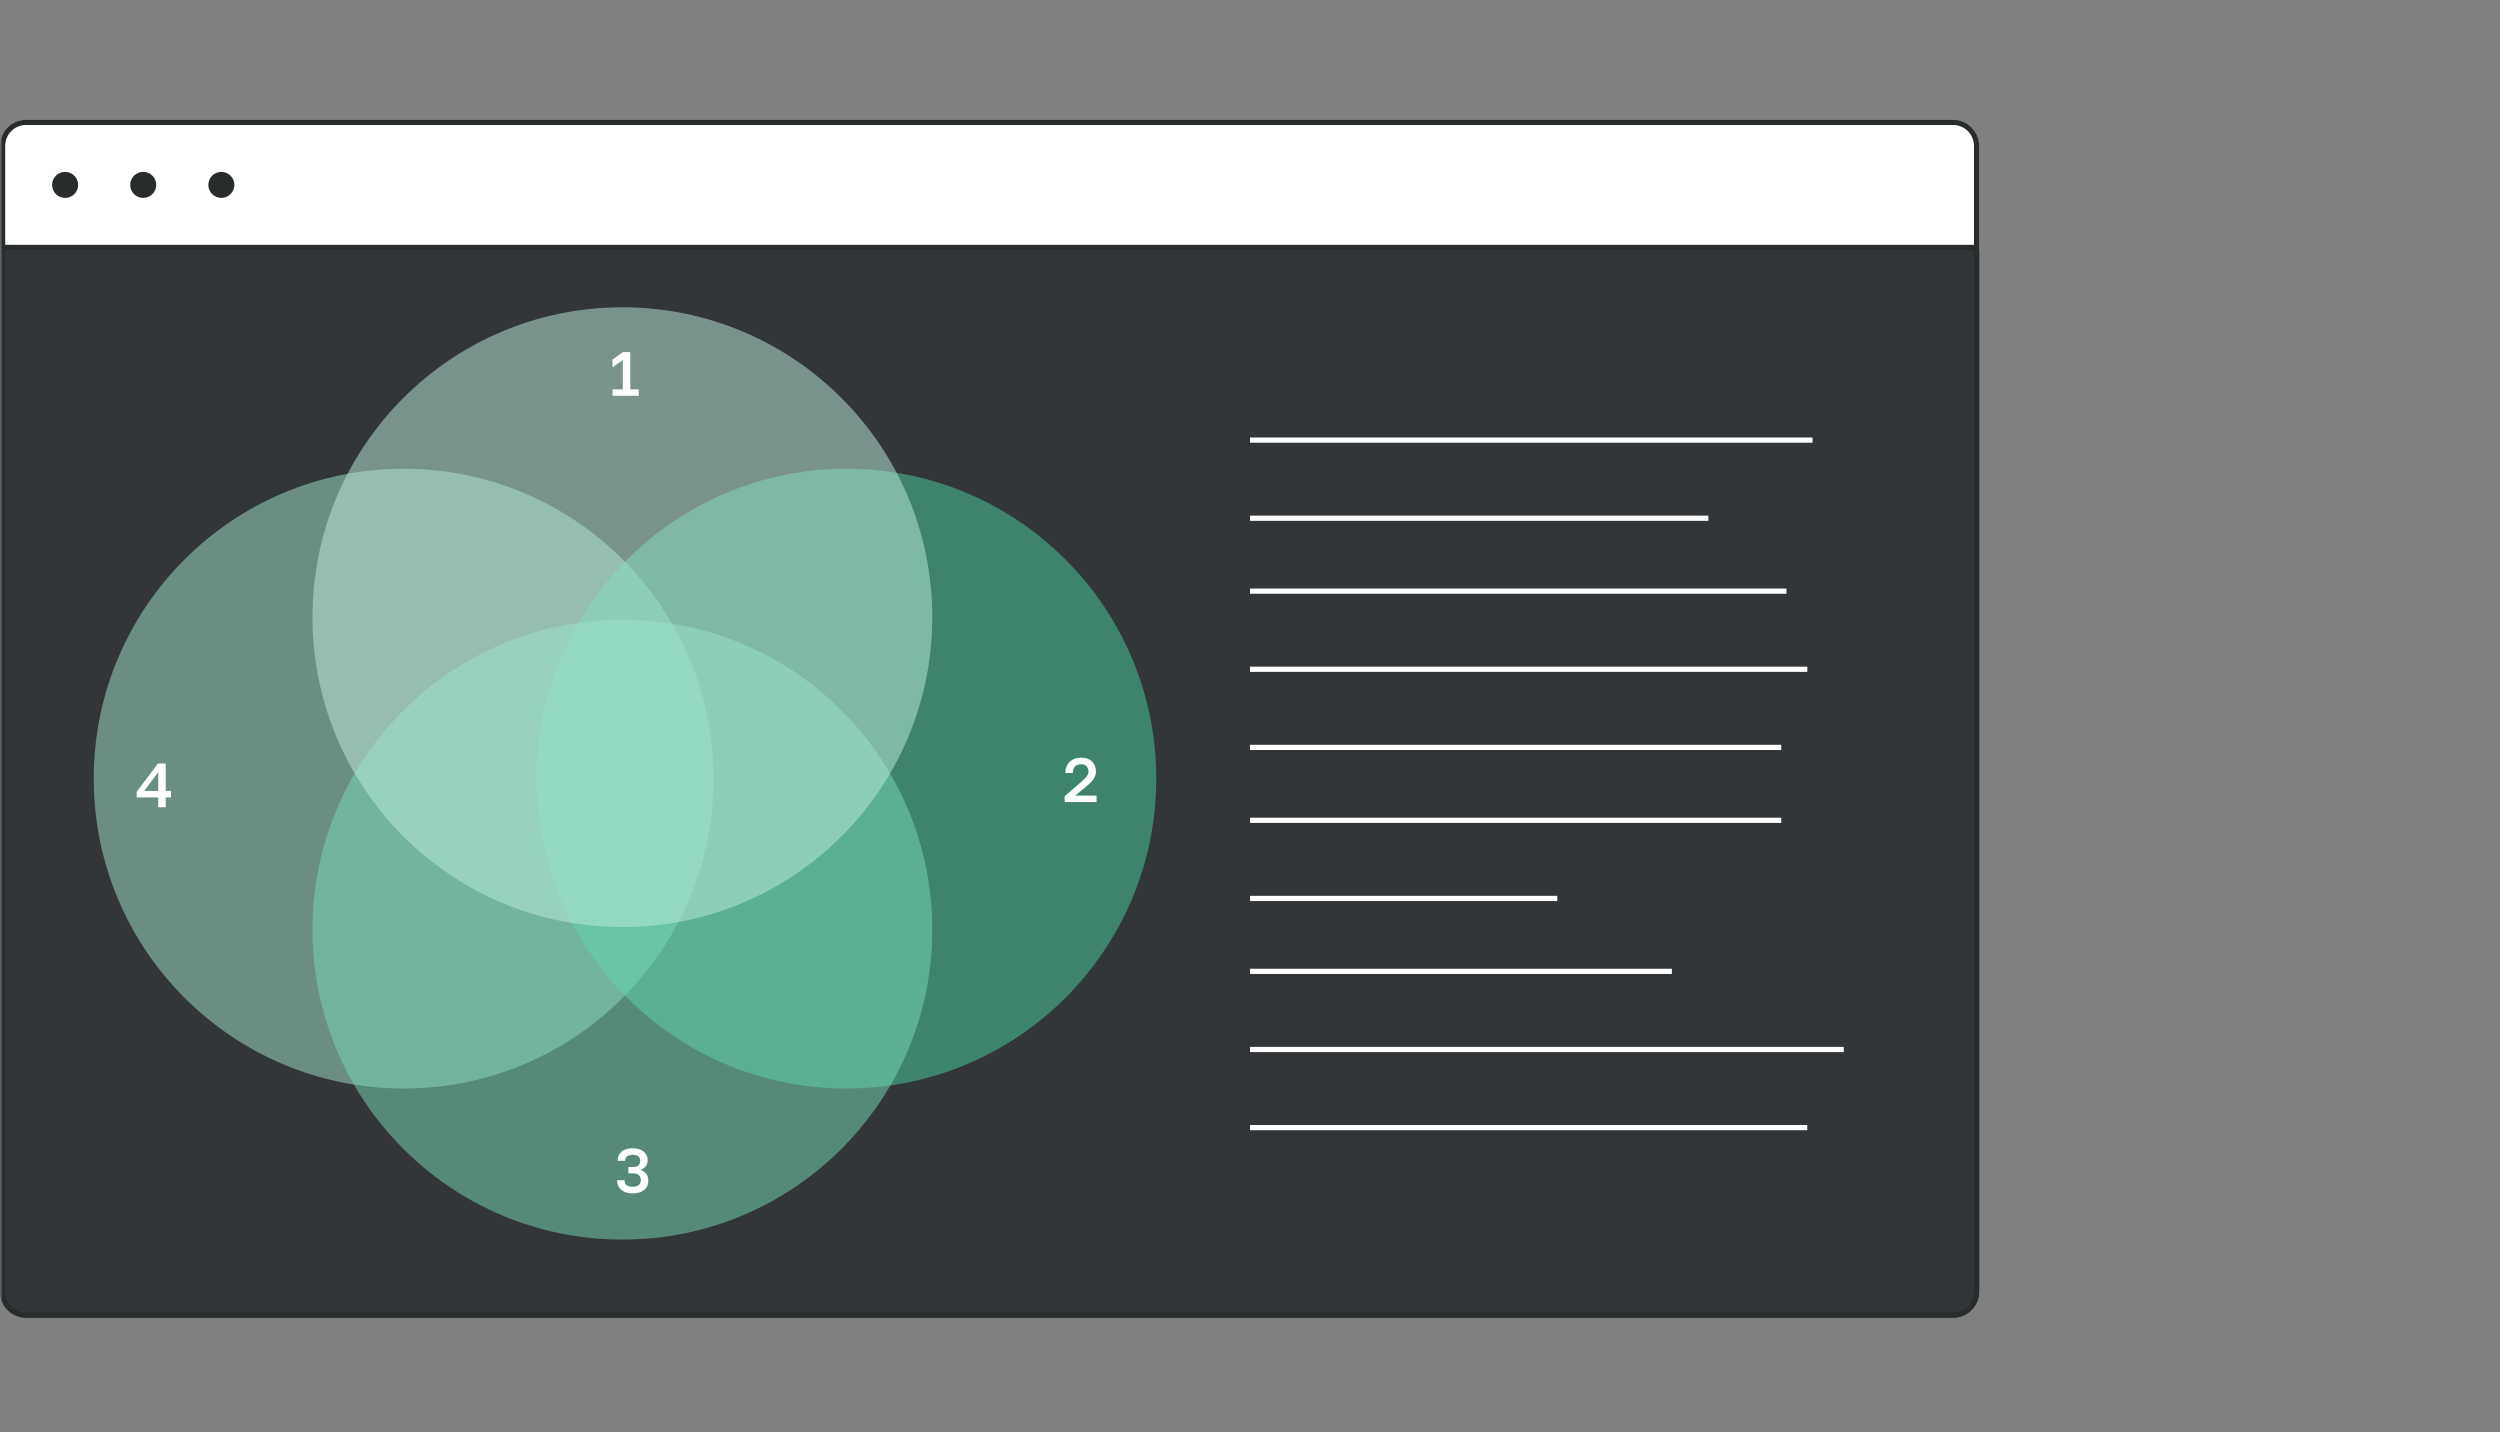 <svg width="480" height="275" viewBox="0 0 480 275" fill="none" xmlns="http://www.w3.org/2000/svg">
<rect x="0" y="0" width="480" height="275" fill="#808080" stroke="none"/>
<g clip-path="url(#clip0_457_3504)">
<mask id="mask0_457_3504" style="mask-type:luminance" maskUnits="userSpaceOnUse" x="0" y="0" width="480" height="275">
<path d="M480 0H0V275H480V0Z" fill="white"/>
</mask>
<g mask="url(#mask0_457_3504)">
<mask id="mask1_457_3504" style="mask-type:alpha" maskUnits="userSpaceOnUse" x="0" y="0" width="480" height="275">
<path d="M480 0H0V275H480V0Z" fill="#D9D9D9"/>
</mask>
<g mask="url(#mask1_457_3504)">
<path d="M375 23H5C2.239 23 0 25.239 0 28V248C0 250.761 2.239 253 5 253H375C377.761 253 380 250.761 380 248V28C380 25.239 377.761 23 375 23Z" fill="#333639"/>
<path d="M0 28C0 25.239 2.239 23 5 23H375C377.761 23 380 25.239 380 28V48H0V28Z" fill="white"/>
<path d="M375 23.5H5C2.515 23.5 0.5 25.515 0.5 28V248C0.5 250.485 2.515 252.5 5 252.5H375C377.485 252.5 379.5 250.485 379.5 248V28C379.5 25.515 377.485 23.5 375 23.5Z" stroke="#292C2D" stroke-linecap="round" stroke-linejoin="round"/>
<path d="M0.5 47.5H379.5" stroke="#292C2D" stroke-linecap="round" stroke-linejoin="round"/>
<path d="M12.5 38C13.881 38 15 36.881 15 35.5C15 34.119 13.881 33 12.5 33C11.119 33 10 34.119 10 35.5C10 36.881 11.119 38 12.5 38Z" fill="#292C2D"/>
<path d="M27.5 38C28.881 38 30 36.881 30 35.5C30 34.119 28.881 33 27.5 33C26.119 33 25 34.119 25 35.5C25 36.881 26.119 38 27.5 38Z" fill="#292C2D"/>
<path d="M42.5 38C43.881 38 45 36.881 45 35.5C45 34.119 43.881 33 42.5 33C41.119 33 40 34.119 40 35.5C40 36.881 41.119 38 42.5 38Z" fill="#292C2D"/>
<path d="M77.5 209C110.361 209 137 182.361 137 149.5C137 116.639 110.361 90 77.5 90C44.639 90 18 116.639 18 149.5C18 182.361 44.639 209 77.5 209Z" fill="#A5E7CF" fill-opacity="0.5"/>
<path d="M162.5 209C195.361 209 222 182.361 222 149.5C222 116.639 195.361 90 162.5 90C129.639 90 103 116.639 103 149.5C103 182.361 129.639 209 162.5 209Z" fill="#4BD0A0" fill-opacity="0.5"/>
<path d="M119.5 238C152.361 238 179 211.361 179 178.5C179 145.639 152.361 119 119.5 119C86.639 119 60 145.639 60 178.5C60 211.361 86.639 238 119.5 238Z" fill="#78DCB8" fill-opacity="0.5"/>
<path d="M119.5 178C152.361 178 179 151.361 179 118.5C179 85.639 152.361 59 119.5 59C86.639 59 60 85.639 60 118.5C60 151.361 86.639 178 119.5 178Z" fill="#C0EFDE" fill-opacity="0.5"/>
<path d="M240 84.5H348" stroke="white"/>
<path d="M240 99.5H328" stroke="white"/>
<path d="M240 113.5H343" stroke="white"/>
<path d="M240 128.5H347" stroke="white"/>
<path d="M240 216.5H347" stroke="white"/>
<path d="M240 143.5H342" stroke="white"/>
<path d="M240 157.5H342" stroke="white"/>
<path d="M240 172.5H299" stroke="white"/>
<path d="M240 186.5H321" stroke="white"/>
<path d="M240 201.5H354" stroke="white"/>
<path d="M117.6 74.752H119.58V69.124L117.6 70.528V69.04L119.628 67.6H121.02V74.752H122.64V76H117.6V74.752Z" fill="white"/>
<path d="M204.42 152.872L207.552 150.16C207.808 149.936 208.024 149.736 208.2 149.56C208.384 149.384 208.532 149.22 208.644 149.068C208.764 148.908 208.848 148.752 208.896 148.6C208.952 148.448 208.98 148.288 208.98 148.12C208.98 147.712 208.856 147.38 208.608 147.124C208.368 146.868 208.032 146.74 207.6 146.74C207.088 146.74 206.688 146.88 206.4 147.16C206.12 147.432 205.98 147.852 205.98 148.42H204.54C204.54 147.98 204.612 147.58 204.756 147.22C204.9 146.852 205.104 146.54 205.368 146.284C205.632 146.02 205.952 145.82 206.328 145.684C206.704 145.54 207.128 145.468 207.6 145.468C208.056 145.468 208.46 145.536 208.812 145.672C209.164 145.8 209.456 145.984 209.688 146.224C209.928 146.456 210.108 146.736 210.228 147.064C210.356 147.384 210.42 147.736 210.42 148.12C210.42 148.408 210.372 148.68 210.276 148.936C210.188 149.192 210.06 149.436 209.892 149.668C209.732 149.9 209.536 150.128 209.304 150.352C209.08 150.576 208.832 150.796 208.56 151.012L206.424 152.752H210.54V154H204.42V152.872Z" fill="white"/>
<path d="M121.48 229.132C120.992 229.132 120.56 229.072 120.184 228.952C119.816 228.824 119.504 228.648 119.248 228.424C119 228.2 118.808 227.936 118.672 227.632C118.544 227.32 118.48 226.976 118.48 226.6H119.92C119.92 227 120.044 227.312 120.292 227.536C120.548 227.752 120.944 227.86 121.48 227.86C122 227.86 122.388 227.752 122.644 227.536C122.908 227.312 123.04 227 123.04 226.6C123.04 226.192 122.92 225.872 122.68 225.64C122.44 225.4 122.04 225.28 121.48 225.28H120.64V224.08H121.48C121.96 224.08 122.32 223.98 122.56 223.78C122.8 223.572 122.92 223.276 122.92 222.892C122.92 222.508 122.804 222.22 122.572 222.028C122.348 221.836 121.984 221.74 121.48 221.74C120.984 221.74 120.616 221.84 120.376 222.04C120.144 222.24 120.028 222.52 120.028 222.88H118.588C118.588 222.152 118.832 221.568 119.32 221.128C119.816 220.688 120.536 220.468 121.48 220.468C121.952 220.468 122.368 220.528 122.728 220.648C123.088 220.768 123.388 220.932 123.628 221.14C123.868 221.34 124.048 221.576 124.168 221.848C124.296 222.12 124.36 222.412 124.36 222.724C124.36 223.204 124.232 223.608 123.976 223.936C123.72 224.256 123.368 224.484 122.92 224.62C123.408 224.764 123.788 225.008 124.06 225.352C124.34 225.688 124.48 226.144 124.48 226.72C124.48 227.056 124.416 227.372 124.288 227.668C124.16 227.964 123.968 228.22 123.712 228.436C123.464 228.652 123.152 228.824 122.776 228.952C122.4 229.072 121.968 229.132 121.48 229.132Z" fill="white"/>
<path d="M30.38 153.104H26.24V152.036L30.32 146.6H31.82V151.856H32.84V153.104H31.82V155H30.38V153.104ZM30.38 151.856V148.256L27.68 151.856H30.38Z" fill="white"/>
</g>
</g>
</g>
<defs>
<clipPath id="clip0_457_3504">
<rect width="480" height="275" fill="white"/>
</clipPath>
</defs>
</svg>
